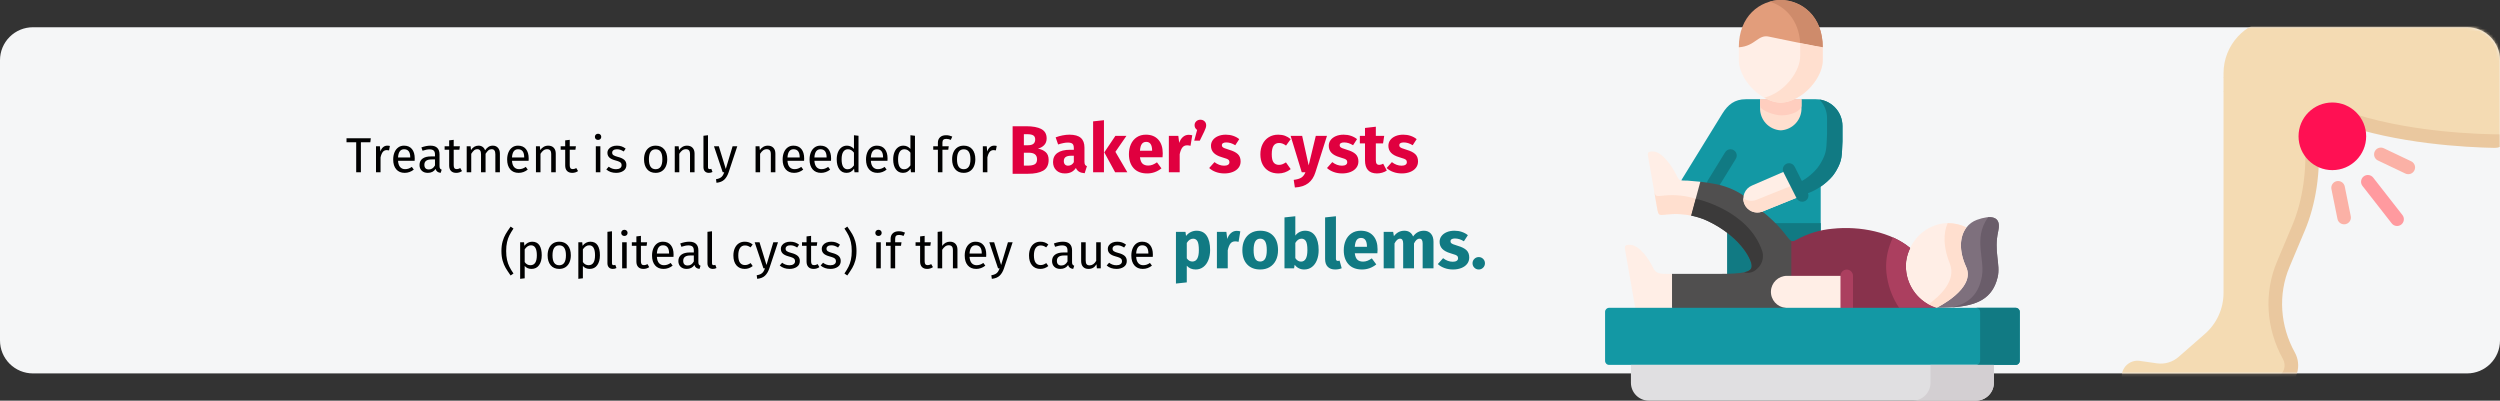<?xml version="1.0" encoding="UTF-8"?>
<svg width="911px" height="146px" viewBox="0 0 911 146" version="1.1" xmlns="http://www.w3.org/2000/svg" xmlns:xlink="http://www.w3.org/1999/xlink">
    <rect x="0" y="0" width="911" height="146" fill="#333333" stroke="none"/>
    <title>bakerzyste-behandlung-en</title>
    <defs>
        <path d="M911,12 L911,114.139 C911,120.766 905.627,126.138 899,126.139 L12,126.139 C8.817,126.139 5.764,124.876 3.514,122.626 C1.263,120.375 -4.4408921e-16,117.322 -4.4408921e-16,114.139 L-4.4408921e-16,12 C-4.4408921e-16,8.817 1.263,5.764 3.514,3.514 C5.764,1.263 8.817,-4.4408921e-16 12,-4.4408921e-16 L899,-4.4408921e-16 C905.627,0.002 911,5.373 911,12 Z" id="path-1"></path>
    </defs>
    <g id="Page-1" stroke="none" stroke-width="1" fill="none" fill-rule="evenodd">
        <g id="vorlage" transform="translate(2, -5898)">
            <g id="bakerzyste-behandlung-en" transform="translate(-2, 5898)">
                <g id="Group">
                    <path d="M911,21.93 L911,124.07 C911,130.696 905.627,136.068 899,136.07 L12,136.07 C8.817,136.07 5.764,134.807 3.514,132.556 C1.263,130.305 -4.4408921e-16,127.253 -4.4408921e-16,124.07 L-4.4408921e-16,21.93 C-4.4408921e-16,18.747 1.263,15.695 3.514,13.444 C5.764,11.193 8.817,9.93 12,9.93 L899,9.93 C905.627,9.932 911,15.304 911,21.93 Z" id="Path" fill="#F5F6F7" fill-rule="nonzero"></path>
                    <g id="Clipped" transform="translate(584.89, 0)" fill-rule="nonzero">
                        <g id="Group" transform="translate(0, 0)">
                            <path d="M78.579,84.037 L78.579,67.996 L67.038,66.871 L57.342,77.089 C61.089,83.092 67.133,90.087 67.874,90.432 C68.409,90.674 78.579,84.037 78.579,84.037 L78.579,84.037 Z" id="Path" fill="#1398A4"></path>
                            <polygon id="Path" fill="#117A83" points="44.463 81.303 78.579 81.303 78.579 103.778 44.463 103.778"></polygon>
                            <path d="M84.293,62.092 C86.508,58.248 86.232,56.731 86.508,51.499 L86.508,45.905 C86.492,40.528 82.137,36.173 76.76,36.157 L51.291,36.157 C47.214,36.157 44.741,38.148 42.733,41.406 L27.744,65.747 C28.279,65.842 43.786,79.692 45.355,79.993 C49.319,80.752 71.839,71.237 71.839,71.237 L73.407,70.608 C77.078,69.328 80.348,67.104 82.888,64.161 C83.406,63.507 83.876,62.815 84.293,62.092 L84.293,62.092 Z" id="Path" fill="#1398A4"></path>
                            <path d="M39.395,69.2 C38.569,69.199 37.809,68.752 37.406,68.031 C37.004,67.31 37.023,66.427 37.455,65.724 L43.764,55.467 C44.191,54.773 44.956,54.36 45.77,54.382 C46.585,54.405 47.325,54.861 47.713,55.578 C48.1,56.294 48.076,57.163 47.649,57.857 L41.34,68.114 C40.924,68.79 40.188,69.201 39.395,69.2 L39.395,69.2 Z" id="Path" fill="#117A83"></path>
                            <path d="M67.874,87.786 C67.133,87.441 66.392,86.243 64.556,83.994 C62.385,81.46 59.968,79.148 57.342,77.09 C53.261,73.69 53.261,73.69 50.455,71.255 C47.127,69.026 43.354,67.547 39.397,66.919 C37.829,66.618 36.26,66.402 34.709,66.23 L27.745,71.238 L31.365,78.555 C33.336,78.944 35.256,79.557 37.088,80.383 C48.456,85.64 53.214,93.837 53.413,96.733 C53.585,99.172 50.681,99.802 41.036,99.802 L24.392,99.802 L20.068,106.352 L24.392,112.17 L42.552,116.715 L65.772,112.17 L78.579,100.516 L67.874,87.786 Z" id="Path" fill="#504F4F"></path>
                            <path d="M71.839,71.237 L67.038,61.748 L53.549,67.6 C50.963,68.669 49.717,71.62 50.756,74.219 C51.794,76.818 54.731,78.098 57.342,77.09 L71.839,71.237 Z" id="Path" fill="#FFEEE6"></path>
                            <path d="M73.408,70.608 C77.079,69.328 80.348,67.104 82.888,64.161 C83.407,63.506 83.876,62.815 84.293,62.092 C86.508,58.248 86.232,56.731 86.508,51.499 L86.508,45.905 C86.493,41.041 82.905,36.928 78.088,36.252 C79.882,38.067 80.889,40.517 80.889,43.069 L80.889,48.663 C80.621,53.895 80.897,55.421 78.682,59.265 C78.262,59.988 77.79,60.679 77.269,61.334 C75.216,63.781 72.614,65.71 69.675,66.961 L71.839,71.237 L73.408,70.608 Z" id="Path" fill="#117A83"></path>
                            <path d="M71.839,71.237 L69.675,66.962 C69.064,67.246 68.443,67.514 67.796,67.772 L66.228,68.41 L66.202,68.367 L55.187,72.814 C53.576,73.455 51.75,73.238 50.334,72.237 C50.303,73.949 51.13,75.564 52.539,76.54 C53.947,77.515 55.75,77.721 57.342,77.089 L71.839,71.237 Z" id="Path" fill="#FFDFCF"></path>
                            <path d="M71.841,73.518 C70.98,73.519 70.192,73.035 69.804,72.267 L65.003,62.777 C64.635,62.05 64.683,61.182 65.129,60.5 C65.575,59.818 66.35,59.426 67.164,59.471 C67.977,59.516 68.705,59.991 69.073,60.718 L73.873,70.208 C74.231,70.915 74.196,71.756 73.781,72.431 C73.367,73.106 72.632,73.517 71.841,73.518 L71.841,73.518 Z" id="Path" fill="#117A83"></path>
                            <path d="M22.685,99.801 C20.203,99.801 18.556,99.792 17.522,97.612 C16.143,94.69 12.704,89.492 9.334,89.234 C6.749,89.035 7.102,89.975 7.421,91.777 L10.989,112.17 L24.392,116.715 L24.392,99.801 L22.685,99.801 Z" id="Path" fill="#FFEEE6"></path>
                            <path d="M31.364,78.555 L34.708,66.229 C33.14,66.057 31.597,65.936 30.132,65.824 C28.994,65.746 28.278,65.841 27.744,65.746 C27.106,65.643 26.719,65.281 26.158,64.1 C24.771,61.187 21.09,55.472 17.712,55.214 C15.126,55.015 15.488,55.963 15.798,57.757 L18.944,75.702 C19.496,78.848 19.53,78.425 23.021,78.106 C25.809,77.849 28.62,78 31.364,78.555 L31.364,78.555 Z" id="Path" fill="#FFEEE6"></path>
                            <path d="M111.185,90.372 C104.375,84.648 93.007,82.261 82.889,83.347 C78.32,83.747 73.885,85.095 69.866,87.303 C68.935,87.846 68.409,88.027 67.874,87.786 L67.874,100.516 L88.06,116.715 L120.743,112.17 C120.648,103.257 122.148,100.956 111.185,90.372 L111.185,90.372 Z" id="Path" fill="#88324C"></path>
                            <path d="M64.03,47.5 C68.394,47.268 71.758,43.566 71.572,39.2 L71.572,36.157 L56.48,36.157 L56.48,39.2 C56.294,43.569 59.663,47.272 64.03,47.5 Z" id="Path" fill="#FFDFCF"></path>
                            <path d="M68.977,36.157 C74.761,33.468 79.32,27.072 79.32,21.918 L79.32,17.238 C73.936,8.619 54.173,5.296 48.731,17.238 L48.731,21.918 C48.731,27.072 53.291,33.468 59.083,36.166 C60.582,36.898 62.215,37.317 63.882,37.397 C65.651,37.366 67.392,36.942 68.978,36.157 L68.977,36.157 Z" id="Path" fill="#FFEEE6"></path>
                            <path d="M79.32,17.238 C79.32,5.878 71.676,0.12 64.03,0 C56.386,0.121 48.732,5.878 48.732,17.238 C54.929,16.807 55.696,12.299 59.962,13.403 C61.359,13.764 78.407,17.178 79.32,17.238 Z" id="Path" fill="#E29D7B"></path>
                            <path d="M64.03,37.398 C62.716,37.374 61.417,37.114 60.195,36.631 C59.824,36.493 59.445,36.33 59.083,36.157 L56.48,36.157 L56.48,38.441 C56.48,40.45 62.117,42.052 64.246,42.044 C67.935,42.044 71.572,40.398 71.572,38.441 L71.572,36.157 L68.978,36.157 C68.882,36.209 68.788,36.243 68.702,36.287 C68.01,36.602 67.292,36.856 66.556,37.045 C65.733,37.273 64.884,37.392 64.03,37.398 L64.03,37.398 Z" id="Path" fill="#FFCEBF"></path>
                            <path d="M79.32,17.238 C79.32,5.878 71.676,0.12 64.03,0 C62.647,0.019 61.273,0.224 59.945,0.612 C65.668,2.275 70.572,7.3 71.107,15.687 C75.192,16.497 78.907,17.212 79.32,17.238 Z" id="Path" fill="#CE8B6B"></path>
                            <path d="M68.977,36.157 C74.761,33.468 79.32,27.072 79.32,21.918 L79.32,17.238 C78.906,17.212 75.191,16.497 71.106,15.687 L71.106,20.367 C71.106,25.849 65.952,32.735 59.643,35.08 C59.095,35.286 58.533,35.456 57.962,35.588 C58.333,35.795 58.703,35.985 59.083,36.166 C59.445,36.329 59.824,36.493 60.195,36.631 C62.646,37.654 65.405,37.654 67.857,36.631 C68.245,36.485 68.607,36.329 68.977,36.157 Z" id="Path" fill="#FFDFCF"></path>
                            <path d="M31.364,78.555 L33.028,72.418 C29.405,71.284 25.594,70.88 21.814,71.229 C18.324,71.548 18.289,71.97 17.738,68.824 L18.944,75.702 C19.496,78.848 19.53,78.426 23.021,78.107 C25.809,77.849 28.62,78 31.364,78.555 L31.364,78.555 Z" id="Path" fill="#FFDFCF"></path>
                            <path d="M88.06,112.17 L88.06,100.516 L66.271,100.516 C63.145,100.517 60.574,102.98 60.44,106.104 C60.306,109.227 62.656,111.901 65.771,112.17 L75.553,115.416 L88.06,112.17 Z" id="Path" fill="#FFEEE6"></path>
                            <path d="M88.06,114.45 C86.801,114.45 85.78,113.429 85.78,112.17 L85.78,100.516 C85.78,99.257 86.801,98.236 88.06,98.236 C89.319,98.236 90.34,99.257 90.34,100.516 L90.34,112.17 C90.34,112.774 90.1,113.354 89.672,113.782 C89.245,114.21 88.665,114.45 88.06,114.45 Z" id="Path" fill="#AB3F5F"></path>
                            <path d="M134.393,97.631 C134.993,94.151 134.393,89.2 131.698,82.882 C129.096,81.594 126.18,81.077 123.294,81.391 C117.99,82.123 113.425,85.508 111.185,90.372 C110.869,91.027 110.593,91.7 110.357,92.388 C109.714,94.28 109.479,96.286 109.668,98.275 C110.179,104.733 114.562,110.232 120.743,112.169 L124.041,111.117 C128.796,109.601 132.419,105.717 133.603,100.868 L134.393,97.631 Z" id="Path" fill="#FFEEE6"></path>
                            <path d="M143.057,101 C144.178,96.285 141.583,91.717 143.273,84.184 C144.54,78.53 140.325,78.358 135.507,80.107 C133.998,80.648 132.676,81.612 131.698,82.882 C129.215,86.089 128.828,91.312 131.577,97.285 C135.232,105.198 120.744,112.17 120.744,112.17 C133.233,112.17 140.834,110.352 143.058,101 L143.057,101 Z" id="Path" fill="#7E707D"></path>
                            <path d="M131.577,97.284 C128.828,91.311 129.215,86.088 131.698,82.882 C129.568,81.829 127.221,81.289 124.845,81.304 C123.199,84.95 123.225,90.174 125.613,96.026 C128.172,102.301 121.812,108.049 117.787,110.928 C118.728,111.441 119.718,111.857 120.743,112.17 C120.743,112.17 135.232,105.197 131.576,97.284 L131.577,97.284 Z" id="Path" fill="#FFDFCF"></path>
                            <path d="M143.057,101 C144.178,96.285 141.583,91.717 143.273,84.184 C144.161,80.245 142.377,78.969 139.593,79.151 C133.766,87.184 138.963,94.924 137.076,101.836 C135.671,107.766 132.094,110.671 126.483,111.998 C135.576,111.369 141.196,108.818 143.057,101 L143.057,101 Z" id="Path" fill="#6A5D6A"></path>
                            <path d="M57.325,91.699 C52.369,76.426 32.985,72.401 33.028,72.417 L31.365,78.554 C33.336,78.943 35.256,79.556 37.088,80.381 C48.456,85.639 53.214,93.836 53.413,96.732 C53.499,98.008 52.749,98.783 50.647,99.24 C52.342,99.728 54.167,99.23 55.379,97.947 L55.361,97.965 C57.178,96.435 57.944,93.992 57.325,91.699 L57.325,91.699 Z M53.636,99.068 C53.731,99.025 53.825,98.974 53.92,98.931 C53.826,98.974 53.73,99.025 53.636,99.068 Z M54.075,98.853 C54.118,98.827 54.162,98.801 54.213,98.775 C54.162,98.801 54.118,98.827 54.075,98.853 Z M54.998,98.258 C55.084,98.198 55.161,98.129 55.239,98.069 C55.161,98.129 55.084,98.198 54.998,98.258 L54.998,98.258 Z" id="Shape" fill="#3B3A3A"></path>
                            <path d="M117.787,110.928 C113.159,108.308 110.121,103.574 109.668,98.275 C109.479,96.286 109.714,94.28 110.357,92.389 C110.593,91.701 110.869,91.027 111.185,90.372 C109.276,88.8 107.159,87.5 104.893,86.51 C104.424,87.502 104.015,88.521 103.669,89.562 C102.597,92.683 102.203,95.998 102.514,99.284 C102.98,103.895 104.573,108.32 107.151,112.17 L120.743,112.17 C119.718,111.857 118.727,111.442 117.786,110.929 L117.787,110.928 Z" id="Path" fill="#AB3F5F"></path>
                            <path d="M120.743,112.17 L1.457,112.17 C0.653,112.172 0.002,112.822 -6.67140768e-15,113.626 L-6.67140768e-15,131.502 C-0.002,132.309 0.65,132.965 1.457,132.968 L149.651,132.968 C150.459,132.965 151.114,132.311 151.116,131.502 L151.116,113.626 C151.11,112.821 150.456,112.171 149.651,112.17 L120.743,112.17 Z" id="Path" fill="#1398A4"></path>
                            <path d="M141.687,132.968 L9.42,132.968 L9.42,139.484 C9.43,143.079 12.342,145.991 15.937,146 L135.171,146 C138.766,145.991 141.678,143.079 141.687,139.484 L141.687,132.968 Z" id="Path" fill="#E0DFE1"></path>
                            <path d="M151.116,131.502 L151.116,113.626 C151.11,112.821 150.456,112.171 149.651,112.17 L135.197,112.17 C136.002,112.171 136.656,112.821 136.662,113.626 L136.662,131.502 C136.66,132.311 136.005,132.965 135.197,132.968 L149.651,132.968 C150.459,132.965 151.114,132.311 151.116,131.502 Z" id="Path" fill="#117A83"></path>
                            <path d="M141.687,139.484 L141.687,132.968 L118.588,132.968 L118.588,139.484 C118.576,143.078 115.666,145.988 112.072,146 L135.171,146 C138.766,145.991 141.678,143.079 141.687,139.484 L141.687,139.484 Z" id="Path" fill="#D3CFD2"></path>
                        </g>
                    </g>
                    <g id="Clipped" transform="translate(0, 9.93)">
                        <mask id="mask-2" fill="white">
                            <use xlink:href="#path-1"></use>
                        </mask>
                        <g id="Path"></g>
                        <g id="Group" mask="url(#mask-2)">
                            <g transform="translate(843.636, 65) scale(-1, 1) translate(-843.636, -65) translate(773.164, -3)">
                                <g id="Group" stroke-width="1" fill="none" fill-rule="evenodd">
                                    <path d="M134.391,124.573 L128.131,125.467 C125.278,125.875 122.389,125.017 120.22,123.119 L110.61,114.711 C106.317,110.955 103.855,105.528 103.855,99.823 L103.855,26.552 L80.579,1.77635684e-14 L4.946,1.77635684e-14 C2.214,1.77635684e-14 5.32907052e-15,2.214 5.32907052e-15,4.946 L5.32907052e-15,42.017 L5.32907052e-15,42.031 L4.713,44.91 C15.28,44.71 40.562,43.023 61.421,35.516 C63.009,34.944 66.576,35.737 68.038,36.581 C69.899,37.654 71.553,41.741 71.385,43.883 C70.429,56.106 72.376,66.85 76.254,76.059 L82.339,89.65 C86.598,99.766 85.734,111.897 80.412,121.497 C79.161,123.753 78.443,125.938 79.195,128.495 C80.448,132.754 82.469,133.769 86.908,133.769 L134.958,133.769 L140.892,131.054 C140.894,131.043 140.895,131.031 140.897,131.02 C141.387,127.164 138.098,124.043 134.391,124.573 Z" id="Path" fill="#F4DBB3" fill-rule="nonzero"></path>
                                    <g transform="translate(49.745, 61.26) scale(-1, 1) rotate(97) translate(-49.745, -61.26) translate(35.033, 46.545)" fill-rule="nonzero" id="Path">
                                        <path d="M12.962,18.936 C12.33,18.936 11.697,18.695 11.214,18.212 C10.248,17.246 10.248,15.681 11.214,14.715 L23.454,2.476 C24.42,1.51 25.985,1.51 26.951,2.476 C27.917,3.442 27.917,5.007 26.951,5.973 L14.711,18.212 C14.228,18.695 13.595,18.936 12.962,18.936 Z" fill="#FF9A9F"></path>
                                        <g fill="#FBB1A6">
                                            <path d="M16.461,29.428 C15.425,29.428 14.462,28.773 14.117,27.737 C13.684,26.441 14.385,25.041 15.679,24.609 L26.169,21.112 C27.473,20.675 28.866,21.381 29.296,22.676 C29.729,23.971 29.028,25.372 27.734,25.804 L17.244,29.301 C16.983,29.387 16.72,29.428 16.461,29.428 L16.461,29.428 Z"></path>
                                            <path d="M2.472,15.441 C2.214,15.441 1.951,15.4 1.69,15.313 C0.396,14.88 -0.304,13.48 0.128,12.184 L3.624,1.693 C4.057,0.399 5.445,-0.308 6.752,0.129 C8.046,0.562 8.746,1.962 8.314,3.258 L4.817,13.749 C4.472,14.785 3.508,15.441 2.472,15.441 Z"></path>
                                        </g>
                                    </g>
                                    <path d="M86.91,131.054 C84.537,131.054 82.387,129.604 81.799,127.607 C81.43,126.35 81.573,125.031 82.205,123.892 C88.382,112.75 89.173,99.823 84.374,88.426 L78.744,75.056 C75.025,66.222 73.381,54.897 74.235,43.986 C74.548,39.995 72.471,36.101 68.945,34.067 C67.348,33.145 65.523,32.658 63.667,32.658 C62.419,32.658 61.185,32.874 60,33.3 C37.444,41.419 9.686,42.05 1.715,42.05 C0.703,42.05 0.138,42.034 0,42.032 C0.012,44.795 2.28,47.014 5.045,46.962 C15.612,46.762 40.816,45.461 61.674,37.954 C63.263,37.382 65.011,37.507 66.473,38.35 C68.334,39.424 69.472,41.458 69.305,43.6 C68.348,55.823 70.309,67.766 74.186,76.975 L79.816,90.345 C84.075,100.461 83.201,111.895 77.879,121.495 C76.629,123.751 76.302,126.447 77.055,129.003 C78.308,133.262 82.468,136 86.908,136 L134.958,136 C137.872,136 140.506,133.938 140.892,131.054 L86.91,131.054 Z" id="Path" fill="#EAC89F" fill-rule="nonzero"></path>
                                    <g transform="translate(79.127, 0)" fill="#F4DBB3" fill-rule="nonzero" id="Path">
                                        <path d="M6.889,0.096 C6.249,0.033 5.601,0 4.945,0 L1.451,0 C0.523,2.292 0,4.793 0,7.418 C0,18.343 8.857,27.2 19.782,27.2 C21.493,27.2 23.144,26.96 24.727,26.552 L24.727,21.392 L6.889,0.096 Z"></path>
                                        <path d="M6.889,0.096 C5.659,2.257 4.945,4.754 4.945,7.418 C4.945,15.612 11.588,22.255 19.782,22.255 C21.518,22.255 23.178,21.941 24.727,21.392 L24.727,19.782 C24.727,9.512 16.902,1.072 6.889,0.096 Z"></path>
                                    </g>
                                </g>
                                <circle id="Oval" fill="#FF1053" fill-rule="nonzero" cx="64.2" cy="42.742" r="12.323"></circle>
                            </g>
                        </g>
                    </g>
                </g>
                <g id="Group" transform="translate(126.27, 43.626)" fill-rule="nonzero">
                    <path d="M5.238,19.15 L5.238,8.206 L8.676,8.206 L8.856,6.748 L-2.84217094e-14,6.748 L-2.84217094e-14,8.206 L3.528,8.206 L3.528,19.15 L5.238,19.15 Z M12.402,19.15 L12.402,13.732 C12.606,12.82 12.888,12.148 13.248,11.716 C13.608,11.284 14.082,11.068 14.67,11.068 C14.934,11.068 15.21,11.104 15.498,11.176 L15.804,9.556 C15.516,9.484 15.204,9.448 14.868,9.448 C14.292,9.448 13.788,9.628 13.356,9.988 C12.924,10.348 12.582,10.882 12.33,11.59 L12.168,9.664 L10.746,9.664 L10.746,19.15 L12.402,19.15 Z M21.204,19.366 C22.404,19.366 23.508,18.97 24.516,18.178 L23.796,17.188 C23.376,17.476 22.974,17.686 22.59,17.818 C22.206,17.95 21.786,18.016 21.33,18.016 C20.61,18.016 20.022,17.77 19.566,17.278 C19.11,16.786 18.846,16.018 18.774,14.974 L24.822,14.974 C24.846,14.686 24.858,14.404 24.858,14.128 C24.858,12.664 24.522,11.518 23.85,10.69 C23.178,9.862 22.212,9.448 20.952,9.448 C20.148,9.448 19.449,9.664 18.855,10.096 C18.261,10.528 17.805,11.125 17.487,11.887 C17.169,12.649 17.01,13.522 17.01,14.506 C17.01,16.018 17.379,17.206 18.117,18.07 C18.855,18.934 19.884,19.366 21.204,19.366 L21.204,19.366 Z M23.22,13.75 L18.774,13.75 C18.894,11.758 19.632,10.762 20.988,10.762 C21.732,10.762 22.29,11.008 22.662,11.5 C23.034,11.992 23.22,12.706 23.22,13.642 L23.22,13.75 Z M34.308,19.366 L34.686,18.214 C34.422,18.118 34.224,17.977 34.092,17.791 C33.96,17.605 33.894,17.32 33.894,16.936 L33.894,12.598 C33.894,11.59 33.618,10.813 33.066,10.267 C32.514,9.721 31.68,9.448 30.564,9.448 C29.556,9.448 28.464,9.664 27.288,10.096 L27.702,11.302 C28.71,10.966 29.562,10.798 30.258,10.798 C30.93,10.798 31.428,10.942 31.752,11.23 C32.076,11.518 32.238,11.998 32.238,12.67 L32.238,13.372 L30.78,13.372 C29.448,13.372 28.419,13.642 27.693,14.182 C26.967,14.722 26.604,15.496 26.604,16.504 C26.604,17.356 26.874,18.046 27.414,18.574 C27.954,19.102 28.692,19.366 29.628,19.366 C30.876,19.366 31.818,18.892 32.454,17.944 C32.598,18.4 32.82,18.736 33.12,18.952 C33.42,19.168 33.816,19.306 34.308,19.366 L34.308,19.366 Z M30.006,18.124 C29.466,18.124 29.058,17.98 28.782,17.692 C28.506,17.404 28.368,16.978 28.368,16.414 C28.368,15.118 29.244,14.47 30.996,14.47 L32.238,14.47 L32.238,16.648 C31.698,17.632 30.954,18.124 30.006,18.124 L30.006,18.124 Z M39.96,19.366 C40.752,19.366 41.46,19.15 42.084,18.718 L41.454,17.62 C40.986,17.872 40.566,17.998 40.194,17.998 C39.786,17.998 39.495,17.887 39.321,17.665 C39.147,17.443 39.06,17.086 39.06,16.594 L39.06,10.942 L41.13,10.942 L41.31,9.664 L39.06,9.664 L39.06,7.324 L37.404,7.522 L37.404,9.664 L35.748,9.664 L35.748,10.942 L37.404,10.942 L37.404,16.666 C37.404,17.542 37.629,18.211 38.079,18.673 C38.529,19.135 39.156,19.366 39.96,19.366 L39.96,19.366 Z M45.45,19.15 L45.45,12.418 C45.81,11.854 46.152,11.434 46.476,11.158 C46.8,10.882 47.202,10.744 47.682,10.744 C48.57,10.744 49.014,11.356 49.014,12.58 L49.014,19.15 L50.67,19.15 L50.67,12.418 C51.042,11.842 51.39,11.419 51.714,11.149 C52.038,10.879 52.434,10.744 52.902,10.744 C53.79,10.744 54.234,11.356 54.234,12.58 L54.234,19.15 L55.89,19.15 L55.89,12.346 C55.89,11.458 55.656,10.753 55.188,10.231 C54.72,9.709 54.096,9.448 53.316,9.448 C52.704,9.448 52.173,9.595 51.723,9.889 C51.273,10.183 50.862,10.606 50.49,11.158 C50.31,10.618 50.013,10.198 49.599,9.898 C49.185,9.598 48.684,9.448 48.096,9.448 C46.98,9.448 46.068,9.982 45.36,11.05 L45.216,9.664 L43.794,9.664 L43.794,19.15 L45.45,19.15 Z M62.73,19.366 C63.93,19.366 65.034,18.97 66.042,18.178 L65.322,17.188 C64.902,17.476 64.5,17.686 64.116,17.818 C63.732,17.95 63.312,18.016 62.856,18.016 C62.136,18.016 61.548,17.77 61.092,17.278 C60.636,16.786 60.372,16.018 60.3,14.974 L66.348,14.974 C66.372,14.686 66.384,14.404 66.384,14.128 C66.384,12.664 66.048,11.518 65.376,10.69 C64.704,9.862 63.738,9.448 62.478,9.448 C61.674,9.448 60.975,9.664 60.381,10.096 C59.787,10.528 59.331,11.125 59.013,11.887 C58.695,12.649 58.536,13.522 58.536,14.506 C58.536,16.018 58.905,17.206 59.643,18.07 C60.381,18.934 61.41,19.366 62.73,19.366 Z M64.746,13.75 L60.3,13.75 C60.42,11.758 61.158,10.762 62.514,10.762 C63.258,10.762 63.816,11.008 64.188,11.5 C64.56,11.992 64.746,12.706 64.746,13.642 L64.746,13.75 Z M70.686,19.15 L70.686,12.418 C71.022,11.878 71.382,11.464 71.766,11.176 C72.15,10.888 72.594,10.744 73.098,10.744 C73.59,10.744 73.962,10.882 74.214,11.158 C74.466,11.434 74.592,11.908 74.592,12.58 L74.592,19.15 L76.248,19.15 L76.248,12.346 C76.248,11.446 76.005,10.738 75.519,10.222 C75.033,9.706 74.358,9.448 73.494,9.448 C72.894,9.448 72.345,9.592 71.847,9.88 C71.349,10.168 70.932,10.564 70.596,11.068 L70.452,9.664 L69.03,9.664 L69.03,19.15 L70.686,19.15 Z M82.242,19.366 C83.034,19.366 83.742,19.15 84.366,18.718 L83.736,17.62 C83.268,17.872 82.848,17.998 82.476,17.998 C82.068,17.998 81.777,17.887 81.603,17.665 C81.429,17.443 81.342,17.086 81.342,16.594 L81.342,10.942 L83.412,10.942 L83.592,9.664 L81.342,9.664 L81.342,7.324 L79.686,7.522 L79.686,9.664 L78.03,9.664 L78.03,10.942 L79.686,10.942 L79.686,16.666 C79.686,17.542 79.911,18.211 80.361,18.673 C80.811,19.135 81.438,19.366 82.242,19.366 L82.242,19.366 Z M91.656,7.36 C92.004,7.36 92.286,7.255 92.502,7.045 C92.718,6.835 92.826,6.568 92.826,6.244 C92.826,5.92 92.718,5.65 92.502,5.434 C92.286,5.218 92.004,5.11 91.656,5.11 C91.32,5.11 91.044,5.218 90.828,5.434 C90.612,5.65 90.504,5.92 90.504,6.244 C90.504,6.568 90.612,6.835 90.828,7.045 C91.044,7.255 91.32,7.36 91.656,7.36 L91.656,7.36 Z M92.502,19.15 L92.502,9.664 L90.846,9.664 L90.846,19.15 L92.502,19.15 Z M98.244,19.366 C99.288,19.366 100.173,19.12 100.899,18.628 C101.625,18.136 101.988,17.422 101.988,16.486 C101.988,15.694 101.727,15.07 101.205,14.614 C100.683,14.158 99.894,13.798 98.838,13.534 C98.07,13.33 97.539,13.12 97.245,12.904 C96.951,12.688 96.804,12.388 96.804,12.004 C96.804,11.62 96.96,11.317 97.272,11.095 C97.584,10.873 98.01,10.762 98.55,10.762 C98.982,10.762 99.393,10.828 99.783,10.96 C100.173,11.092 100.584,11.296 101.016,11.572 L101.718,10.528 C101.25,10.168 100.758,9.898 100.242,9.718 C99.726,9.538 99.144,9.448 98.496,9.448 C97.848,9.448 97.263,9.559 96.741,9.781 C96.219,10.003 95.811,10.315 95.517,10.717 C95.223,11.119 95.076,11.566 95.076,12.058 C95.076,12.742 95.301,13.306 95.751,13.75 C96.201,14.194 96.93,14.548 97.938,14.812 C98.562,14.98 99.036,15.139 99.36,15.289 C99.684,15.439 99.912,15.613 100.044,15.811 C100.176,16.009 100.242,16.27 100.242,16.594 C100.242,17.038 100.059,17.389 99.693,17.647 C99.327,17.905 98.832,18.034 98.208,18.034 C97.236,18.034 96.348,17.728 95.544,17.116 L94.662,18.124 C95.61,18.952 96.804,19.366 98.244,19.366 L98.244,19.366 Z M112.644,19.366 C113.52,19.366 114.276,19.159 114.912,18.745 C115.548,18.331 116.034,17.749 116.37,16.999 C116.706,16.249 116.874,15.382 116.874,14.398 C116.874,12.874 116.505,11.668 115.767,10.78 C115.029,9.892 113.994,9.448 112.662,9.448 C111.774,9.448 111.012,9.655 110.376,10.069 C109.74,10.483 109.254,11.065 108.918,11.815 C108.582,12.565 108.414,13.432 108.414,14.416 C108.414,15.94 108.786,17.146 109.53,18.034 C110.274,18.922 111.312,19.366 112.644,19.366 L112.644,19.366 Z M112.644,18.034 C111.012,18.034 110.196,16.828 110.196,14.416 C110.196,11.992 111.018,10.78 112.662,10.78 C114.282,10.78 115.092,11.986 115.092,14.398 C115.092,16.822 114.276,18.034 112.644,18.034 L112.644,18.034 Z M121.266,19.15 L121.266,12.418 C121.602,11.878 121.962,11.464 122.346,11.176 C122.73,10.888 123.174,10.744 123.678,10.744 C124.17,10.744 124.542,10.882 124.794,11.158 C125.046,11.434 125.172,11.908 125.172,12.58 L125.172,19.15 L126.828,19.15 L126.828,12.346 C126.828,11.446 126.585,10.738 126.099,10.222 C125.613,9.706 124.938,9.448 124.074,9.448 C123.474,9.448 122.925,9.592 122.427,9.88 C121.929,10.168 121.512,10.564 121.176,11.068 L121.032,9.664 L119.61,9.664 L119.61,19.15 L121.266,19.15 Z M132.048,19.366 C132.528,19.366 132.966,19.258 133.362,19.042 L132.93,17.89 C132.75,17.962 132.546,17.998 132.318,17.998 C132.102,17.998 131.949,17.938 131.859,17.818 C131.769,17.698 131.724,17.506 131.724,17.242 L131.724,5.65 L130.068,5.848 L130.068,17.278 C130.068,17.938 130.245,18.451 130.599,18.817 C130.953,19.183 131.436,19.366 132.048,19.366 L132.048,19.366 Z M134.82,22.984 C136.056,22.852 137.007,22.465 137.673,21.823 C138.339,21.181 138.858,20.308 139.23,19.204 L142.398,9.664 L140.688,9.664 L138.204,17.944 L135.666,9.664 L133.902,9.664 L137.088,19.15 L137.646,19.15 C137.454,19.69 137.247,20.119 137.025,20.437 C136.803,20.755 136.506,21.016 136.134,21.22 C135.762,21.424 135.264,21.58 134.64,21.688 L134.82,22.984 Z M150.714,19.15 L150.714,12.418 C151.05,11.878 151.41,11.464 151.794,11.176 C152.178,10.888 152.622,10.744 153.126,10.744 C153.618,10.744 153.99,10.882 154.242,11.158 C154.494,11.434 154.62,11.908 154.62,12.58 L154.62,19.15 L156.276,19.15 L156.276,12.346 C156.276,11.446 156.033,10.738 155.547,10.222 C155.061,9.706 154.386,9.448 153.522,9.448 C152.922,9.448 152.373,9.592 151.875,9.88 C151.377,10.168 150.96,10.564 150.624,11.068 L150.48,9.664 L149.058,9.664 L149.058,19.15 L150.714,19.15 Z M163.116,19.366 C164.316,19.366 165.42,18.97 166.428,18.178 L165.708,17.188 C165.288,17.476 164.886,17.686 164.502,17.818 C164.118,17.95 163.698,18.016 163.242,18.016 C162.522,18.016 161.934,17.77 161.478,17.278 C161.022,16.786 160.758,16.018 160.686,14.974 L166.734,14.974 C166.758,14.686 166.77,14.404 166.77,14.128 C166.77,12.664 166.434,11.518 165.762,10.69 C165.09,9.862 164.124,9.448 162.864,9.448 C162.06,9.448 161.361,9.664 160.767,10.096 C160.173,10.528 159.717,11.125 159.399,11.887 C159.081,12.649 158.922,13.522 158.922,14.506 C158.922,16.018 159.291,17.206 160.029,18.07 C160.767,18.934 161.796,19.366 163.116,19.366 Z M165.132,13.75 L160.686,13.75 C160.806,11.758 161.544,10.762 162.9,10.762 C163.644,10.762 164.202,11.008 164.574,11.5 C164.946,11.992 165.132,12.706 165.132,13.642 L165.132,13.75 Z M172.926,19.366 C174.126,19.366 175.23,18.97 176.238,18.178 L175.518,17.188 C175.098,17.476 174.696,17.686 174.312,17.818 C173.928,17.95 173.508,18.016 173.052,18.016 C172.332,18.016 171.744,17.77 171.288,17.278 C170.832,16.786 170.568,16.018 170.496,14.974 L176.544,14.974 C176.568,14.686 176.58,14.404 176.58,14.128 C176.58,12.664 176.244,11.518 175.572,10.69 C174.9,9.862 173.934,9.448 172.674,9.448 C171.87,9.448 171.171,9.664 170.577,10.096 C169.983,10.528 169.527,11.125 169.209,11.887 C168.891,12.649 168.732,13.522 168.732,14.506 C168.732,16.018 169.101,17.206 169.839,18.07 C170.577,18.934 171.606,19.366 172.926,19.366 Z M174.942,13.75 L170.496,13.75 C170.616,11.758 171.354,10.762 172.71,10.762 C173.454,10.762 174.012,11.008 174.384,11.5 C174.756,11.992 174.942,12.706 174.942,13.642 L174.942,13.75 Z M182.214,19.366 C182.79,19.366 183.312,19.231 183.78,18.961 C184.248,18.691 184.638,18.316 184.95,17.836 L185.112,19.15 L186.57,19.15 L186.57,5.848 L184.914,5.65 L184.914,10.618 C184.182,9.838 183.33,9.448 182.358,9.448 C181.602,9.448 180.942,9.661 180.378,10.087 C179.814,10.513 179.382,11.104 179.082,11.86 C178.782,12.616 178.632,13.48 178.632,14.452 C178.632,15.952 178.947,17.146 179.577,18.034 C180.207,18.922 181.086,19.366 182.214,19.366 Z M182.574,18.052 C181.878,18.052 181.344,17.752 180.972,17.152 C180.6,16.552 180.414,15.64 180.414,14.416 C180.414,13.204 180.615,12.292 181.017,11.68 C181.419,11.068 181.986,10.762 182.718,10.762 C183.162,10.762 183.561,10.867 183.915,11.077 C184.269,11.287 184.602,11.596 184.914,12.004 L184.914,16.648 C184.578,17.116 184.23,17.467 183.87,17.701 C183.51,17.935 183.078,18.052 182.574,18.052 Z M193.5,19.366 C194.7,19.366 195.804,18.97 196.812,18.178 L196.092,17.188 C195.672,17.476 195.27,17.686 194.886,17.818 C194.502,17.95 194.082,18.016 193.626,18.016 C192.906,18.016 192.318,17.77 191.862,17.278 C191.406,16.786 191.142,16.018 191.07,14.974 L197.118,14.974 C197.142,14.686 197.154,14.404 197.154,14.128 C197.154,12.664 196.818,11.518 196.146,10.69 C195.474,9.862 194.508,9.448 193.248,9.448 C192.444,9.448 191.745,9.664 191.151,10.096 C190.557,10.528 190.101,11.125 189.783,11.887 C189.465,12.649 189.306,13.522 189.306,14.506 C189.306,16.018 189.675,17.206 190.413,18.07 C191.151,18.934 192.18,19.366 193.5,19.366 Z M195.516,13.75 L191.07,13.75 C191.19,11.758 191.928,10.762 193.284,10.762 C194.028,10.762 194.586,11.008 194.958,11.5 C195.33,11.992 195.516,12.706 195.516,13.642 L195.516,13.75 Z M202.788,19.366 C203.364,19.366 203.886,19.231 204.354,18.961 C204.822,18.691 205.212,18.316 205.524,17.836 L205.686,19.15 L207.144,19.15 L207.144,5.848 L205.488,5.65 L205.488,10.618 C204.756,9.838 203.904,9.448 202.932,9.448 C202.176,9.448 201.516,9.661 200.952,10.087 C200.388,10.513 199.956,11.104 199.656,11.86 C199.356,12.616 199.206,13.48 199.206,14.452 C199.206,15.952 199.521,17.146 200.151,18.034 C200.781,18.922 201.66,19.366 202.788,19.366 Z M203.148,18.052 C202.452,18.052 201.918,17.752 201.546,17.152 C201.174,16.552 200.988,15.64 200.988,14.416 C200.988,13.204 201.189,12.292 201.591,11.68 C201.993,11.068 202.56,10.762 203.292,10.762 C203.736,10.762 204.135,10.867 204.489,11.077 C204.843,11.287 205.176,11.596 205.488,12.004 L205.488,16.648 C205.152,17.116 204.804,17.467 204.444,17.701 C204.084,17.935 203.652,18.052 203.148,18.052 Z M217.152,19.15 L217.152,10.942 L219.276,10.942 L219.456,9.664 L217.152,9.664 L217.152,8.35 C217.152,7.882 217.26,7.537 217.476,7.315 C217.692,7.093 218.052,6.982 218.556,6.982 C219.12,6.982 219.672,7.102 220.212,7.342 L220.734,6.136 C220.338,5.968 219.969,5.845 219.627,5.767 C219.285,5.689 218.898,5.65 218.466,5.65 C217.53,5.65 216.801,5.899 216.279,6.397 C215.757,6.895 215.496,7.552 215.496,8.368 L215.496,9.664 L213.804,9.664 L213.804,10.942 L215.496,10.942 L215.496,19.15 L217.152,19.15 Z M224.91,19.366 C225.786,19.366 226.542,19.159 227.178,18.745 C227.814,18.331 228.3,17.749 228.636,16.999 C228.972,16.249 229.14,15.382 229.14,14.398 C229.14,12.874 228.771,11.668 228.033,10.78 C227.295,9.892 226.26,9.448 224.928,9.448 C224.04,9.448 223.278,9.655 222.642,10.069 C222.006,10.483 221.52,11.065 221.184,11.815 C220.848,12.565 220.68,13.432 220.68,14.416 C220.68,15.94 221.052,17.146 221.796,18.034 C222.54,18.922 223.578,19.366 224.91,19.366 L224.91,19.366 Z M224.91,18.034 C223.278,18.034 222.462,16.828 222.462,14.416 C222.462,11.992 223.284,10.78 224.928,10.78 C226.548,10.78 227.358,11.986 227.358,14.398 C227.358,16.822 226.542,18.034 224.91,18.034 Z M233.532,19.15 L233.532,13.732 C233.736,12.82 234.018,12.148 234.378,11.716 C234.738,11.284 235.212,11.068 235.8,11.068 C236.064,11.068 236.34,11.104 236.628,11.176 L236.934,9.556 C236.646,9.484 236.334,9.448 235.998,9.448 C235.422,9.448 234.918,9.628 234.486,9.988 C234.054,10.348 233.712,10.882 233.46,11.59 L233.298,9.664 L231.876,9.664 L231.876,19.15 L233.532,19.15 Z" id="Shape" fill="#000000"></path>
                    <path d="M248.305,19.699 C250.688,19.699 252.543,19.32 253.868,18.562 C255.193,17.803 255.855,16.499 255.855,14.649 C255.855,13.382 255.493,12.432 254.768,11.799 C254.043,11.166 253.105,10.741 251.955,10.524 C252.855,10.307 253.609,9.887 254.218,9.262 C254.826,8.637 255.13,7.816 255.13,6.799 C255.13,5.232 254.488,4.103 253.205,3.412 C251.922,2.72 250.063,2.374 247.63,2.374 L247.63,2.374 L242.73,2.374 L242.73,19.699 L248.305,19.699 Z M248.355,9.299 L246.83,9.299 L246.83,5.274 L248.03,5.274 C249.047,5.274 249.788,5.42 250.255,5.712 C250.722,6.003 250.955,6.499 250.955,7.199 C250.955,8.599 250.088,9.299 248.355,9.299 L248.355,9.299 Z M248.33,16.724 L246.83,16.724 L246.83,12.024 L248.63,12.024 C250.63,12.024 251.63,12.824 251.63,14.424 C251.63,15.307 251.351,15.912 250.793,16.237 C250.234,16.562 249.413,16.724 248.33,16.724 L248.33,16.724 Z M261.784,19.575 C263.584,19.575 264.917,18.908 265.784,17.575 C266.067,18.208 266.467,18.671 266.984,18.962 C267.501,19.254 268.167,19.433 268.984,19.5 L269.809,16.925 C269.492,16.808 269.263,16.633 269.122,16.4 C268.98,16.167 268.909,15.8 268.909,15.3 L268.909,10.15 C268.909,8.583 268.467,7.408 267.584,6.625 C266.701,5.842 265.309,5.45 263.409,5.45 C262.659,5.45 261.846,5.533 260.971,5.7 C260.096,5.867 259.242,6.108 258.409,6.425 L259.309,9.025 C259.959,8.808 260.592,8.637 261.209,8.512 C261.826,8.387 262.351,8.325 262.784,8.325 C263.617,8.325 264.201,8.471 264.534,8.762 C264.867,9.054 265.034,9.592 265.034,10.375 L265.034,10.95 L263.684,10.95 C261.667,10.95 260.126,11.333 259.059,12.1 C257.992,12.867 257.459,13.975 257.459,15.425 C257.459,16.658 257.851,17.658 258.634,18.425 C259.417,19.192 260.467,19.575 261.784,19.575 L261.784,19.575 Z M262.934,16.75 C262.451,16.75 262.072,16.604 261.796,16.312 C261.522,16.021 261.384,15.608 261.384,15.075 C261.384,14.408 261.605,13.917 262.046,13.6 C262.488,13.283 263.159,13.125 264.059,13.125 L265.034,13.125 L265.034,15.475 C264.534,16.325 263.834,16.75 262.934,16.75 Z M276.009,19.15 L276.009,0.175 L272.059,0.6 L272.059,19.15 L276.009,19.15 Z M284.534,19.15 L280.184,11.7 L284.209,5.875 L280.184,5.875 L276.134,11.9 L280.084,19.15 L284.534,19.15 Z M291.784,19.575 C293.684,19.575 295.409,18.958 296.959,17.725 L295.334,15.525 C294.751,15.925 294.209,16.221 293.709,16.413 C293.209,16.604 292.692,16.7 292.159,16.7 C291.276,16.7 290.584,16.475 290.084,16.025 C289.584,15.575 289.267,14.792 289.134,13.675 L297.359,13.675 C297.409,13.275 297.434,12.8 297.434,12.25 C297.434,10.117 296.892,8.45 295.809,7.25 C294.726,6.05 293.226,5.45 291.309,5.45 C290.009,5.45 288.892,5.763 287.959,6.388 C287.026,7.013 286.317,7.862 285.834,8.938 C285.351,10.012 285.109,11.225 285.109,12.575 C285.109,14.708 285.684,16.408 286.834,17.675 C287.984,18.942 289.634,19.575 291.784,19.575 L291.784,19.575 Z M293.559,11.3 L289.134,11.3 C289.217,10.15 289.447,9.325 289.822,8.825 C290.197,8.325 290.726,8.075 291.409,8.075 C292.809,8.075 293.526,9.092 293.559,11.125 L293.559,11.3 Z M303.609,19.15 L303.609,12.575 C303.842,11.492 304.163,10.679 304.572,10.137 C304.98,9.596 305.576,9.325 306.359,9.325 C306.659,9.325 307.059,9.383 307.559,9.5 L308.184,5.675 C307.784,5.558 307.342,5.5 306.859,5.5 C306.092,5.5 305.405,5.763 304.796,6.287 C304.188,6.812 303.734,7.533 303.434,8.45 L303.109,5.875 L299.659,5.875 L299.659,19.15 L303.609,19.15 Z M310.934,7.625 L312.534,4.35 C312.801,3.783 312.988,3.333 313.096,3 C313.205,2.667 313.259,2.342 313.259,2.025 C313.259,1.442 313.059,0.958 312.659,0.575 C312.259,0.192 311.759,0 311.159,0 C310.559,0 310.055,0.192 309.647,0.575 C309.238,0.958 309.034,1.433 309.034,2 C309.034,2.717 309.342,3.292 309.959,3.725 L308.909,7.625 L310.934,7.625 Z M319.909,19.575 C321.009,19.575 322.009,19.4 322.909,19.05 C323.809,18.7 324.517,18.196 325.034,17.538 C325.551,16.879 325.809,16.1 325.809,15.2 C325.809,14.067 325.471,13.179 324.796,12.537 C324.122,11.896 323.092,11.375 321.709,10.975 C320.909,10.742 320.317,10.542 319.934,10.375 C319.551,10.208 319.296,10.046 319.171,9.887 C319.046,9.729 318.984,9.525 318.984,9.275 C318.984,8.958 319.122,8.713 319.397,8.537 C319.671,8.363 320.067,8.275 320.584,8.275 C321.684,8.275 322.776,8.617 323.859,9.3 L325.309,7.075 C324.676,6.558 323.942,6.158 323.109,5.875 C322.276,5.592 321.384,5.45 320.434,5.45 C319.351,5.45 318.397,5.629 317.572,5.987 C316.747,6.346 316.113,6.829 315.671,7.438 C315.23,8.046 315.009,8.733 315.009,9.5 C315.009,10.517 315.334,11.367 315.984,12.05 C316.634,12.733 317.617,13.267 318.934,13.65 C319.767,13.883 320.376,14.079 320.759,14.238 C321.142,14.396 321.401,14.567 321.534,14.75 C321.667,14.933 321.734,15.183 321.734,15.5 C321.734,15.9 321.563,16.208 321.221,16.425 C320.88,16.642 320.409,16.75 319.809,16.75 C318.576,16.75 317.401,16.317 316.284,15.45 L314.359,17.6 C315.026,18.217 315.838,18.7 316.796,19.05 C317.755,19.4 318.792,19.575 319.909,19.575 L319.909,19.575 Z M339.584,19.575 C341.251,19.575 342.742,19.05 344.059,18 L342.334,15.55 C341.817,15.867 341.376,16.096 341.009,16.238 C340.642,16.379 340.234,16.45 339.784,16.45 C338.934,16.45 338.284,16.158 337.834,15.575 C337.384,14.992 337.159,14 337.159,12.6 C337.159,11.15 337.384,10.1 337.834,9.45 C338.284,8.8 338.951,8.475 339.834,8.475 C340.684,8.475 341.526,8.792 342.359,9.425 L344.059,7.075 C343.409,6.525 342.717,6.117 341.984,5.85 C341.251,5.583 340.426,5.45 339.509,5.45 C338.209,5.45 337.067,5.754 336.084,6.362 C335.101,6.971 334.342,7.817 333.809,8.9 C333.276,9.983 333.009,11.225 333.009,12.625 C333.009,14.025 333.276,15.246 333.809,16.288 C334.342,17.329 335.101,18.137 336.084,18.712 C337.067,19.288 338.234,19.575 339.584,19.575 L339.584,19.575 Z M345.584,24.7 C347.617,24.583 349.238,24.062 350.447,23.137 C351.655,22.212 352.526,20.892 353.059,19.175 L357.284,5.875 L353.209,5.875 L350.609,16.625 L348.234,5.875 L344.034,5.875 L348.084,19.15 L349.434,19.15 C349.067,20.033 348.58,20.675 347.971,21.075 C347.363,21.475 346.426,21.758 345.159,21.925 L345.584,24.7 Z M362.834,19.575 C363.934,19.575 364.934,19.4 365.834,19.05 C366.734,18.7 367.442,18.196 367.959,17.538 C368.476,16.879 368.734,16.1 368.734,15.2 C368.734,14.067 368.397,13.179 367.721,12.537 C367.046,11.896 366.017,11.375 364.634,10.975 C363.834,10.742 363.242,10.542 362.859,10.375 C362.476,10.208 362.221,10.046 362.096,9.887 C361.971,9.729 361.909,9.525 361.909,9.275 C361.909,8.958 362.046,8.713 362.322,8.537 C362.596,8.363 362.992,8.275 363.509,8.275 C364.609,8.275 365.701,8.617 366.784,9.3 L368.234,7.075 C367.601,6.558 366.867,6.158 366.034,5.875 C365.201,5.592 364.309,5.45 363.359,5.45 C362.276,5.45 361.322,5.629 360.497,5.987 C359.671,6.346 359.038,6.829 358.596,7.438 C358.155,8.046 357.934,8.733 357.934,9.5 C357.934,10.517 358.259,11.367 358.909,12.05 C359.559,12.733 360.542,13.267 361.859,13.65 C362.692,13.883 363.301,14.079 363.684,14.238 C364.067,14.396 364.326,14.567 364.459,14.75 C364.592,14.933 364.659,15.183 364.659,15.5 C364.659,15.9 364.488,16.208 364.147,16.425 C363.805,16.642 363.334,16.75 362.734,16.75 C361.501,16.75 360.326,16.317 359.209,15.45 L357.284,17.6 C357.951,18.217 358.763,18.7 359.721,19.05 C360.68,19.4 361.717,19.575 362.834,19.575 L362.834,19.575 Z M375.484,19.575 C376.117,19.575 376.755,19.483 377.397,19.3 C378.038,19.117 378.601,18.858 379.084,18.525 L377.759,16.025 C377.259,16.308 376.784,16.45 376.334,16.45 C375.901,16.45 375.584,16.317 375.384,16.05 C375.184,15.783 375.084,15.342 375.084,14.725 L375.084,8.625 L377.709,8.625 L378.134,5.875 L375.084,5.875 L375.084,2.55 L371.134,3 L371.134,5.875 L369.259,5.875 L369.259,8.625 L371.134,8.625 L371.134,14.775 C371.134,17.958 372.584,19.558 375.484,19.575 L375.484,19.575 Z M384.559,19.575 C385.659,19.575 386.659,19.4 387.559,19.05 C388.459,18.7 389.167,18.196 389.684,17.538 C390.201,16.879 390.459,16.1 390.459,15.2 C390.459,14.067 390.122,13.179 389.447,12.537 C388.772,11.896 387.742,11.375 386.359,10.975 C385.559,10.742 384.967,10.542 384.584,10.375 C384.201,10.208 383.947,10.046 383.822,9.887 C383.697,9.729 383.634,9.525 383.634,9.275 C383.634,8.958 383.772,8.713 384.046,8.537 C384.322,8.363 384.717,8.275 385.234,8.275 C386.334,8.275 387.426,8.617 388.509,9.3 L389.959,7.075 C389.326,6.558 388.592,6.158 387.759,5.875 C386.926,5.592 386.034,5.45 385.084,5.45 C384.001,5.45 383.046,5.629 382.221,5.987 C381.397,6.346 380.763,6.829 380.322,7.438 C379.88,8.046 379.659,8.733 379.659,9.5 C379.659,10.517 379.984,11.367 380.634,12.05 C381.284,12.733 382.267,13.267 383.584,13.65 C384.417,13.883 385.026,14.079 385.409,14.238 C385.792,14.396 386.051,14.567 386.184,14.75 C386.317,14.933 386.384,15.183 386.384,15.5 C386.384,15.9 386.213,16.208 385.872,16.425 C385.53,16.642 385.059,16.75 384.459,16.75 C383.226,16.75 382.051,16.317 380.934,15.45 L379.009,17.6 C379.676,18.217 380.488,18.7 381.447,19.05 C382.405,19.4 383.442,19.575 384.559,19.575 L384.559,19.575 Z" id="Shape" fill="#E0003F"></path>
                    <path d="M59.798,56.76 L60.842,56.04 C60.218,55.128 59.723,54.303 59.357,53.565 C58.991,52.827 58.703,51.996 58.493,51.072 C58.283,50.148 58.178,49.074 58.178,47.85 C58.178,46.614 58.283,45.534 58.493,44.61 C58.703,43.686 58.991,42.861 59.357,42.135 C59.723,41.409 60.218,40.584 60.842,39.66 L59.798,38.94 C59.006,40.068 58.397,40.995 57.971,41.721 C57.545,42.447 57.185,43.317 56.891,44.331 C56.597,45.345 56.45,46.518 56.45,47.85 C56.45,49.182 56.597,50.355 56.891,51.369 C57.185,52.383 57.545,53.253 57.971,53.979 C58.397,54.705 59.006,55.632 59.798,56.76 L59.798,56.76 Z M63.272,57.984 L64.928,57.786 L64.928,53.286 C65.528,54.006 66.356,54.366 67.412,54.366 C68.6,54.366 69.518,53.91 70.166,52.998 C70.814,52.086 71.138,50.886 71.138,49.398 C71.138,47.826 70.856,46.608 70.292,45.744 C69.728,44.88 68.84,44.448 67.628,44.448 C67.088,44.448 66.572,44.577 66.08,44.835 C65.588,45.093 65.168,45.462 64.82,45.942 L64.694,44.664 L63.272,44.664 L63.272,57.984 Z M67.016,53.016 C66.584,53.016 66.188,52.917 65.828,52.719 C65.468,52.521 65.168,52.236 64.928,51.864 L64.928,47.238 C65.216,46.806 65.552,46.452 65.936,46.176 C66.32,45.9 66.746,45.762 67.214,45.762 C68.642,45.762 69.356,46.974 69.356,49.398 C69.356,51.81 68.576,53.016 67.016,53.016 L67.016,53.016 Z M77.51,54.366 C78.386,54.366 79.142,54.159 79.778,53.745 C80.414,53.331 80.9,52.749 81.236,51.999 C81.572,51.249 81.74,50.382 81.74,49.398 C81.74,47.874 81.371,46.668 80.633,45.78 C79.895,44.892 78.86,44.448 77.528,44.448 C76.64,44.448 75.878,44.655 75.242,45.069 C74.606,45.483 74.12,46.065 73.784,46.815 C73.448,47.565 73.28,48.432 73.28,49.416 C73.28,50.94 73.652,52.146 74.396,53.034 C75.14,53.922 76.178,54.366 77.51,54.366 Z M77.51,53.034 C75.878,53.034 75.062,51.828 75.062,49.416 C75.062,46.992 75.884,45.78 77.528,45.78 C79.148,45.78 79.958,46.986 79.958,49.398 C79.958,51.822 79.142,53.034 77.51,53.034 L77.51,53.034 Z M84.476,57.984 L86.132,57.786 L86.132,53.286 C86.732,54.006 87.56,54.366 88.616,54.366 C89.804,54.366 90.722,53.91 91.37,52.998 C92.018,52.086 92.342,50.886 92.342,49.398 C92.342,47.826 92.06,46.608 91.496,45.744 C90.932,44.88 90.044,44.448 88.832,44.448 C88.292,44.448 87.776,44.577 87.284,44.835 C86.792,45.093 86.372,45.462 86.024,45.942 L85.898,44.664 L84.476,44.664 L84.476,57.984 Z M88.22,53.016 C87.788,53.016 87.392,52.917 87.032,52.719 C86.672,52.521 86.372,52.236 86.132,51.864 L86.132,47.238 C86.42,46.806 86.756,46.452 87.14,46.176 C87.524,45.9 87.95,45.762 88.418,45.762 C89.846,45.762 90.56,46.974 90.56,49.398 C90.56,51.81 89.78,53.016 88.22,53.016 L88.22,53.016 Z M97.058,54.366 C97.538,54.366 97.976,54.258 98.372,54.042 L97.94,52.89 C97.76,52.962 97.556,52.998 97.328,52.998 C97.112,52.998 96.959,52.938 96.869,52.818 C96.779,52.698 96.734,52.506 96.734,52.242 L96.734,40.65 L95.078,40.848 L95.078,52.278 C95.078,52.938 95.255,53.451 95.609,53.817 C95.963,54.183 96.446,54.366 97.058,54.366 L97.058,54.366 Z M101.252,42.36 C101.6,42.36 101.882,42.255 102.098,42.045 C102.314,41.835 102.422,41.568 102.422,41.244 C102.422,40.92 102.314,40.65 102.098,40.434 C101.882,40.218 101.6,40.11 101.252,40.11 C100.916,40.11 100.64,40.218 100.424,40.434 C100.208,40.65 100.1,40.92 100.1,41.244 C100.1,41.568 100.208,41.835 100.424,42.045 C100.64,42.255 100.916,42.36 101.252,42.36 Z M102.098,54.15 L102.098,44.664 L100.442,44.664 L100.442,54.15 L102.098,54.15 Z M108.182,54.366 C108.974,54.366 109.682,54.15 110.306,53.718 L109.676,52.62 C109.208,52.872 108.788,52.998 108.416,52.998 C108.008,52.998 107.717,52.887 107.543,52.665 C107.369,52.443 107.282,52.086 107.282,51.594 L107.282,45.942 L109.352,45.942 L109.532,44.664 L107.282,44.664 L107.282,42.324 L105.626,42.522 L105.626,44.664 L103.97,44.664 L103.97,45.942 L105.626,45.942 L105.626,51.666 C105.626,52.542 105.851,53.211 106.301,53.673 C106.751,54.135 107.378,54.366 108.182,54.366 L108.182,54.366 Z M115.526,54.366 C116.726,54.366 117.83,53.97 118.838,53.178 L118.118,52.188 C117.698,52.476 117.296,52.686 116.912,52.818 C116.528,52.95 116.108,53.016 115.652,53.016 C114.932,53.016 114.344,52.77 113.888,52.278 C113.432,51.786 113.168,51.018 113.096,49.974 L119.144,49.974 C119.168,49.686 119.18,49.404 119.18,49.128 C119.18,47.664 118.844,46.518 118.172,45.69 C117.5,44.862 116.534,44.448 115.274,44.448 C114.47,44.448 113.771,44.664 113.177,45.096 C112.583,45.528 112.127,46.125 111.809,46.887 C111.491,47.649 111.332,48.522 111.332,49.506 C111.332,51.018 111.701,52.206 112.439,53.07 C113.177,53.934 114.206,54.366 115.526,54.366 L115.526,54.366 Z M117.542,48.75 L113.096,48.75 C113.216,46.758 113.954,45.762 115.31,45.762 C116.054,45.762 116.612,46.008 116.984,46.5 C117.356,46.992 117.542,47.706 117.542,48.642 L117.542,48.75 Z M128.63,54.366 L129.008,53.214 C128.744,53.118 128.546,52.977 128.414,52.791 C128.282,52.605 128.216,52.32 128.216,51.936 L128.216,47.598 C128.216,46.59 127.94,45.813 127.388,45.267 C126.836,44.721 126.002,44.448 124.886,44.448 C123.878,44.448 122.786,44.664 121.61,45.096 L122.024,46.302 C123.032,45.966 123.884,45.798 124.58,45.798 C125.252,45.798 125.75,45.942 126.074,46.23 C126.398,46.518 126.56,46.998 126.56,47.67 L126.56,48.372 L125.102,48.372 C123.77,48.372 122.741,48.642 122.015,49.182 C121.289,49.722 120.926,50.496 120.926,51.504 C120.926,52.356 121.196,53.046 121.736,53.574 C122.276,54.102 123.014,54.366 123.95,54.366 C125.198,54.366 126.14,53.892 126.776,52.944 C126.92,53.4 127.142,53.736 127.442,53.952 C127.742,54.168 128.138,54.306 128.63,54.366 L128.63,54.366 Z M124.328,53.124 C123.788,53.124 123.38,52.98 123.104,52.692 C122.828,52.404 122.69,51.978 122.69,51.414 C122.69,50.118 123.566,49.47 125.318,49.47 L126.56,49.47 L126.56,51.648 C126.02,52.632 125.276,53.124 124.328,53.124 L124.328,53.124 Z M133.508,54.366 C133.988,54.366 134.426,54.258 134.822,54.042 L134.39,52.89 C134.21,52.962 134.006,52.998 133.778,52.998 C133.562,52.998 133.409,52.938 133.319,52.818 C133.229,52.698 133.184,52.506 133.184,52.242 L133.184,40.65 L131.528,40.848 L131.528,52.278 C131.528,52.938 131.705,53.451 132.059,53.817 C132.413,54.183 132.896,54.366 133.508,54.366 L133.508,54.366 Z M145.118,54.366 C146.186,54.366 147.152,54.018 148.016,53.322 L147.26,52.242 C146.876,52.494 146.528,52.677 146.216,52.791 C145.904,52.905 145.562,52.962 145.19,52.962 C144.41,52.962 143.81,52.677 143.39,52.107 C142.97,51.537 142.76,50.652 142.76,49.452 C142.76,48.252 142.973,47.346 143.399,46.734 C143.825,46.122 144.422,45.816 145.19,45.816 C145.574,45.816 145.925,45.873 146.243,45.987 C146.561,46.101 146.888,46.278 147.224,46.518 L148.016,45.474 C147.584,45.114 147.134,44.853 146.666,44.691 C146.198,44.529 145.682,44.448 145.118,44.448 C144.266,44.448 143.531,44.658 142.913,45.078 C142.295,45.498 141.818,46.086 141.482,46.842 C141.146,47.598 140.978,48.48 140.978,49.488 C140.978,51.012 141.347,52.206 142.085,53.07 C142.823,53.934 143.834,54.366 145.118,54.366 L145.118,54.366 Z M149.654,57.984 C150.89,57.852 151.841,57.465 152.507,56.823 C153.173,56.181 153.692,55.308 154.064,54.204 L157.232,44.664 L155.522,44.664 L153.038,52.944 L150.5,44.664 L148.736,44.664 L151.922,54.15 L152.48,54.15 C152.288,54.69 152.081,55.119 151.859,55.437 C151.637,55.755 151.34,56.016 150.968,56.22 C150.596,56.424 150.098,56.58 149.474,56.688 L149.654,57.984 Z M161.444,54.366 C162.488,54.366 163.373,54.12 164.099,53.628 C164.825,53.136 165.188,52.422 165.188,51.486 C165.188,50.694 164.927,50.07 164.405,49.614 C163.883,49.158 163.094,48.798 162.038,48.534 C161.27,48.33 160.739,48.12 160.445,47.904 C160.151,47.688 160.004,47.388 160.004,47.004 C160.004,46.62 160.16,46.317 160.472,46.095 C160.784,45.873 161.21,45.762 161.75,45.762 C162.182,45.762 162.593,45.828 162.983,45.96 C163.373,46.092 163.784,46.296 164.216,46.572 L164.918,45.528 C164.45,45.168 163.958,44.898 163.442,44.718 C162.926,44.538 162.344,44.448 161.696,44.448 C161.048,44.448 160.463,44.559 159.941,44.781 C159.419,45.003 159.011,45.315 158.717,45.717 C158.423,46.119 158.276,46.566 158.276,47.058 C158.276,47.742 158.501,48.306 158.951,48.75 C159.401,49.194 160.13,49.548 161.138,49.812 C161.762,49.98 162.236,50.139 162.56,50.289 C162.884,50.439 163.112,50.613 163.244,50.811 C163.376,51.009 163.442,51.27 163.442,51.594 C163.442,52.038 163.259,52.389 162.893,52.647 C162.527,52.905 162.032,53.034 161.408,53.034 C160.436,53.034 159.548,52.728 158.744,52.116 L157.862,53.124 C158.81,53.952 160.004,54.366 161.444,54.366 L161.444,54.366 Z M170.192,54.366 C170.984,54.366 171.692,54.15 172.316,53.718 L171.686,52.62 C171.218,52.872 170.798,52.998 170.426,52.998 C170.018,52.998 169.727,52.887 169.553,52.665 C169.379,52.443 169.292,52.086 169.292,51.594 L169.292,45.942 L171.362,45.942 L171.542,44.664 L169.292,44.664 L169.292,42.324 L167.636,42.522 L167.636,44.664 L165.98,44.664 L165.98,45.942 L167.636,45.942 L167.636,51.666 C167.636,52.542 167.861,53.211 168.311,53.673 C168.761,54.135 169.388,54.366 170.192,54.366 L170.192,54.366 Z M176.348,54.366 C177.392,54.366 178.277,54.12 179.003,53.628 C179.729,53.136 180.092,52.422 180.092,51.486 C180.092,50.694 179.831,50.07 179.309,49.614 C178.787,49.158 177.998,48.798 176.942,48.534 C176.174,48.33 175.643,48.12 175.349,47.904 C175.055,47.688 174.908,47.388 174.908,47.004 C174.908,46.62 175.064,46.317 175.376,46.095 C175.688,45.873 176.114,45.762 176.654,45.762 C177.086,45.762 177.497,45.828 177.887,45.96 C178.277,46.092 178.688,46.296 179.12,46.572 L179.822,45.528 C179.354,45.168 178.862,44.898 178.346,44.718 C177.83,44.538 177.248,44.448 176.6,44.448 C175.952,44.448 175.367,44.559 174.845,44.781 C174.323,45.003 173.915,45.315 173.621,45.717 C173.327,46.119 173.18,46.566 173.18,47.058 C173.18,47.742 173.405,48.306 173.855,48.75 C174.305,49.194 175.034,49.548 176.042,49.812 C176.666,49.98 177.14,50.139 177.464,50.289 C177.788,50.439 178.016,50.613 178.148,50.811 C178.28,51.009 178.346,51.27 178.346,51.594 C178.346,52.038 178.163,52.389 177.797,52.647 C177.431,52.905 176.936,53.034 176.312,53.034 C175.34,53.034 174.452,52.728 173.648,52.116 L172.766,53.124 C173.714,53.952 174.908,54.366 176.348,54.366 L176.348,54.366 Z M182.486,56.76 C183.278,55.632 183.887,54.705 184.313,53.979 C184.739,53.253 185.099,52.383 185.393,51.369 C185.687,50.355 185.834,49.182 185.834,47.85 C185.834,46.518 185.687,45.345 185.393,44.331 C185.099,43.317 184.739,42.447 184.313,41.721 C183.887,40.995 183.278,40.068 182.486,38.94 L181.442,39.66 C182.066,40.584 182.561,41.409 182.927,42.135 C183.293,42.861 183.581,43.686 183.791,44.61 C184.001,45.534 184.106,46.614 184.106,47.85 C184.106,49.074 184.001,50.148 183.791,51.072 C183.581,51.996 183.293,52.827 182.927,53.565 C182.561,54.303 182.066,55.128 181.442,56.04 L182.486,56.76 Z M193.844,42.36 C194.192,42.36 194.474,42.255 194.69,42.045 C194.906,41.835 195.014,41.568 195.014,41.244 C195.014,40.92 194.906,40.65 194.69,40.434 C194.474,40.218 194.192,40.11 193.844,40.11 C193.508,40.11 193.232,40.218 193.016,40.434 C192.8,40.65 192.692,40.92 192.692,41.244 C192.692,41.568 192.8,41.835 193.016,42.045 C193.232,42.255 193.508,42.36 193.844,42.36 Z M194.69,54.15 L194.69,44.664 L193.034,44.664 L193.034,54.15 L194.69,54.15 Z M199.928,54.15 L199.928,45.942 L202.052,45.942 L202.232,44.664 L199.928,44.664 L199.928,43.35 C199.928,42.882 200.036,42.537 200.252,42.315 C200.468,42.093 200.828,41.982 201.332,41.982 C201.896,41.982 202.448,42.102 202.988,42.342 L203.51,41.136 C203.114,40.968 202.745,40.845 202.403,40.767 C202.061,40.689 201.674,40.65 201.242,40.65 C200.306,40.65 199.577,40.899 199.055,41.397 C198.533,41.895 198.272,42.552 198.272,43.368 L198.272,44.664 L196.58,44.664 L196.58,45.942 L198.272,45.942 L198.272,54.15 L199.928,54.15 Z M211.574,54.366 C212.366,54.366 213.074,54.15 213.698,53.718 L213.068,52.62 C212.6,52.872 212.18,52.998 211.808,52.998 C211.4,52.998 211.109,52.887 210.935,52.665 C210.761,52.443 210.674,52.086 210.674,51.594 L210.674,45.942 L212.744,45.942 L212.924,44.664 L210.674,44.664 L210.674,42.324 L209.018,42.522 L209.018,44.664 L207.362,44.664 L207.362,45.942 L209.018,45.942 L209.018,51.666 C209.018,52.542 209.243,53.211 209.693,53.673 C210.143,54.135 210.77,54.366 211.574,54.366 Z M217.064,54.15 L217.064,47.4 C217.4,46.872 217.76,46.464 218.144,46.176 C218.528,45.888 218.966,45.744 219.458,45.744 C219.95,45.744 220.325,45.882 220.583,46.158 C220.841,46.434 220.97,46.908 220.97,47.58 L220.97,54.15 L222.626,54.15 L222.626,47.346 C222.626,46.446 222.383,45.738 221.897,45.222 C221.411,44.706 220.736,44.448 219.872,44.448 C218.744,44.448 217.808,44.958 217.064,45.978 L217.064,40.686 L215.408,40.866 L215.408,54.15 L217.064,54.15 Z M229.466,54.366 C230.666,54.366 231.77,53.97 232.778,53.178 L232.058,52.188 C231.638,52.476 231.236,52.686 230.852,52.818 C230.468,52.95 230.048,53.016 229.592,53.016 C228.872,53.016 228.284,52.77 227.828,52.278 C227.372,51.786 227.108,51.018 227.036,49.974 L233.084,49.974 C233.108,49.686 233.12,49.404 233.12,49.128 C233.12,47.664 232.784,46.518 232.112,45.69 C231.44,44.862 230.474,44.448 229.214,44.448 C228.41,44.448 227.711,44.664 227.117,45.096 C226.523,45.528 226.067,46.125 225.749,46.887 C225.431,47.649 225.272,48.522 225.272,49.506 C225.272,51.018 225.641,52.206 226.379,53.07 C227.117,53.934 228.146,54.366 229.466,54.366 Z M231.482,48.75 L227.036,48.75 C227.156,46.758 227.894,45.762 229.25,45.762 C229.994,45.762 230.552,46.008 230.924,46.5 C231.296,46.992 231.482,47.706 231.482,48.642 L231.482,48.75 Z M235.154,57.984 C236.39,57.852 237.341,57.465 238.007,56.823 C238.673,56.181 239.192,55.308 239.564,54.204 L242.732,44.664 L241.022,44.664 L238.538,52.944 L236,44.664 L234.236,44.664 L237.422,54.15 L237.98,54.15 C237.788,54.69 237.581,55.119 237.359,55.437 C237.137,55.755 236.84,56.016 236.468,56.22 C236.096,56.424 235.598,56.58 234.974,56.688 L235.154,57.984 Z M252.848,54.366 C253.916,54.366 254.882,54.018 255.746,53.322 L254.99,52.242 C254.606,52.494 254.258,52.677 253.946,52.791 C253.634,52.905 253.292,52.962 252.92,52.962 C252.14,52.962 251.54,52.677 251.12,52.107 C250.7,51.537 250.49,50.652 250.49,49.452 C250.49,48.252 250.703,47.346 251.129,46.734 C251.555,46.122 252.152,45.816 252.92,45.816 C253.304,45.816 253.655,45.873 253.973,45.987 C254.291,46.101 254.618,46.278 254.954,46.518 L255.746,45.474 C255.314,45.114 254.864,44.853 254.396,44.691 C253.928,44.529 253.412,44.448 252.848,44.448 C251.996,44.448 251.261,44.658 250.643,45.078 C250.025,45.498 249.548,46.086 249.212,46.842 C248.876,47.598 248.708,48.48 248.708,49.488 C248.708,51.012 249.077,52.206 249.815,53.07 C250.553,53.934 251.564,54.366 252.848,54.366 L252.848,54.366 Z M264.8,54.366 L265.178,53.214 C264.914,53.118 264.716,52.977 264.584,52.791 C264.452,52.605 264.386,52.32 264.386,51.936 L264.386,47.598 C264.386,46.59 264.11,45.813 263.558,45.267 C263.006,44.721 262.172,44.448 261.056,44.448 C260.048,44.448 258.956,44.664 257.78,45.096 L258.194,46.302 C259.202,45.966 260.054,45.798 260.75,45.798 C261.422,45.798 261.92,45.942 262.244,46.23 C262.568,46.518 262.73,46.998 262.73,47.67 L262.73,48.372 L261.272,48.372 C259.94,48.372 258.911,48.642 258.185,49.182 C257.459,49.722 257.096,50.496 257.096,51.504 C257.096,52.356 257.366,53.046 257.906,53.574 C258.446,54.102 259.184,54.366 260.12,54.366 C261.368,54.366 262.31,53.892 262.946,52.944 C263.09,53.4 263.312,53.736 263.612,53.952 C263.912,54.168 264.308,54.306 264.8,54.366 L264.8,54.366 Z M260.498,53.124 C259.958,53.124 259.55,52.98 259.274,52.692 C258.998,52.404 258.86,51.978 258.86,51.414 C258.86,50.118 259.736,49.47 261.488,49.47 L262.73,49.47 L262.73,51.648 C262.19,52.632 261.446,53.124 260.498,53.124 L260.498,53.124 Z M270.344,54.366 C271.016,54.366 271.586,54.231 272.054,53.961 C272.522,53.691 272.936,53.262 273.296,52.674 L273.422,54.15 L274.844,54.15 L274.844,44.664 L273.188,44.664 L273.188,51.432 C272.528,52.524 271.736,53.07 270.812,53.07 C270.296,53.07 269.924,52.935 269.696,52.665 C269.468,52.395 269.354,51.936 269.354,51.288 L269.354,44.664 L267.698,44.664 L267.698,51.468 C267.698,52.392 267.932,53.106 268.4,53.61 C268.868,54.114 269.516,54.366 270.344,54.366 L270.344,54.366 Z M280.586,54.366 C281.63,54.366 282.515,54.12 283.241,53.628 C283.967,53.136 284.33,52.422 284.33,51.486 C284.33,50.694 284.069,50.07 283.547,49.614 C283.025,49.158 282.236,48.798 281.18,48.534 C280.412,48.33 279.881,48.12 279.587,47.904 C279.293,47.688 279.146,47.388 279.146,47.004 C279.146,46.62 279.302,46.317 279.614,46.095 C279.926,45.873 280.352,45.762 280.892,45.762 C281.324,45.762 281.735,45.828 282.125,45.96 C282.515,46.092 282.926,46.296 283.358,46.572 L284.06,45.528 C283.592,45.168 283.1,44.898 282.584,44.718 C282.068,44.538 281.486,44.448 280.838,44.448 C280.19,44.448 279.605,44.559 279.083,44.781 C278.561,45.003 278.153,45.315 277.859,45.717 C277.565,46.119 277.418,46.566 277.418,47.058 C277.418,47.742 277.643,48.306 278.093,48.75 C278.543,49.194 279.272,49.548 280.28,49.812 C280.904,49.98 281.378,50.139 281.702,50.289 C282.026,50.439 282.254,50.613 282.386,50.811 C282.518,51.009 282.584,51.27 282.584,51.594 C282.584,52.038 282.401,52.389 282.035,52.647 C281.669,52.905 281.174,53.034 280.55,53.034 C279.578,53.034 278.69,52.728 277.886,52.116 L277.004,53.124 C277.952,53.952 279.146,54.366 280.586,54.366 L280.586,54.366 Z M290.18,54.366 C291.38,54.366 292.484,53.97 293.492,53.178 L292.772,52.188 C292.352,52.476 291.95,52.686 291.566,52.818 C291.182,52.95 290.762,53.016 290.306,53.016 C289.586,53.016 288.998,52.77 288.542,52.278 C288.086,51.786 287.822,51.018 287.75,49.974 L293.798,49.974 C293.822,49.686 293.834,49.404 293.834,49.128 C293.834,47.664 293.498,46.518 292.826,45.69 C292.154,44.862 291.188,44.448 289.928,44.448 C289.124,44.448 288.425,44.664 287.831,45.096 C287.237,45.528 286.781,46.125 286.463,46.887 C286.145,47.649 285.986,48.522 285.986,49.506 C285.986,51.018 286.355,52.206 287.093,53.07 C287.831,53.934 288.86,54.366 290.18,54.366 L290.18,54.366 Z M292.196,48.75 L287.75,48.75 C287.87,46.758 288.608,45.762 289.964,45.762 C290.708,45.762 291.266,46.008 291.638,46.5 C292.01,46.992 292.196,47.706 292.196,48.642 L292.196,48.75 Z" id="Shape" fill="#000000"></path>
                    <path d="M302.245,59.7 L306.195,59.275 L306.195,53.2 C307.012,54.117 308.087,54.575 309.42,54.575 C310.487,54.575 311.42,54.271 312.22,53.663 C313.02,53.054 313.632,52.212 314.058,51.138 C314.483,50.062 314.695,48.842 314.695,47.475 C314.695,45.258 314.287,43.533 313.47,42.3 C312.653,41.067 311.412,40.45 309.745,40.45 C309.045,40.45 308.362,40.604 307.695,40.913 C307.028,41.221 306.437,41.7 305.92,42.35 L305.72,40.875 L302.245,40.875 L302.245,59.7 Z M308.22,51.675 C307.403,51.675 306.728,51.283 306.195,50.5 L306.195,44.9 C306.495,44.4 306.841,44.017 307.233,43.75 C307.624,43.483 308.045,43.35 308.495,43.35 C309.195,43.35 309.72,43.654 310.07,44.263 C310.42,44.871 310.595,45.958 310.595,47.525 C310.595,50.292 309.803,51.675 308.22,51.675 L308.22,51.675 Z M321.12,54.15 L321.12,47.575 C321.353,46.492 321.674,45.679 322.082,45.138 C322.491,44.596 323.087,44.325 323.87,44.325 C324.17,44.325 324.57,44.383 325.07,44.5 L325.695,40.675 C325.295,40.558 324.853,40.5 324.37,40.5 C323.603,40.5 322.916,40.763 322.308,41.288 C321.699,41.812 321.245,42.533 320.945,43.45 L320.62,40.875 L317.17,40.875 L317.17,54.15 L321.12,54.15 Z M332.945,54.575 C334.278,54.575 335.433,54.283 336.408,53.7 C337.382,53.117 338.132,52.296 338.658,51.237 C339.183,50.179 339.445,48.942 339.445,47.525 C339.445,45.292 338.87,43.554 337.72,42.312 C336.57,41.071 334.978,40.45 332.945,40.45 C331.612,40.45 330.457,40.742 329.483,41.325 C328.507,41.908 327.757,42.729 327.233,43.788 C326.707,44.846 326.445,46.083 326.445,47.5 C326.445,49.733 327.024,51.471 328.183,52.712 C329.341,53.954 330.928,54.575 332.945,54.575 Z M332.945,51.675 C332.128,51.675 331.524,51.342 331.132,50.675 C330.741,50.008 330.545,48.95 330.545,47.5 C330.545,46.083 330.745,45.038 331.145,44.362 C331.545,43.688 332.145,43.35 332.945,43.35 C333.762,43.35 334.366,43.683 334.757,44.35 C335.149,45.017 335.345,46.075 335.345,47.525 C335.345,48.942 335.145,49.987 334.745,50.663 C334.345,51.337 333.745,51.675 332.945,51.675 Z M348.97,54.575 C350.053,54.575 350.991,54.275 351.783,53.675 C352.574,53.075 353.183,52.242 353.608,51.175 C354.033,50.108 354.245,48.892 354.245,47.525 C354.245,45.292 353.82,43.554 352.97,42.312 C352.12,41.071 350.903,40.45 349.32,40.45 C348.587,40.45 347.908,40.608 347.283,40.925 C346.658,41.242 346.145,41.675 345.745,42.225 L345.745,35.175 L341.795,35.6 L341.795,54.15 L345.295,54.15 L345.495,52.875 C345.912,53.408 346.416,53.825 347.007,54.125 C347.599,54.425 348.253,54.575 348.97,54.575 L348.97,54.575 Z M347.82,51.7 C347.403,51.7 347.016,51.587 346.658,51.362 C346.299,51.138 345.995,50.825 345.745,50.425 L345.745,44.9 C346.362,43.867 347.112,43.35 347.995,43.35 C348.695,43.35 349.228,43.65 349.595,44.25 C349.962,44.85 350.145,45.942 350.145,47.525 C350.145,50.308 349.37,51.7 347.82,51.7 Z M360.245,54.575 C361.128,54.575 361.928,54.425 362.645,54.125 L361.87,51.325 C361.67,51.408 361.453,51.45 361.22,51.45 C360.77,51.45 360.545,51.175 360.545,50.625 L360.545,35.175 L356.595,35.6 L356.595,50.775 C356.595,51.992 356.916,52.929 357.558,53.587 C358.199,54.246 359.095,54.575 360.245,54.575 L360.245,54.575 Z M370.07,54.575 C371.97,54.575 373.695,53.958 375.245,52.725 L373.62,50.525 C373.037,50.925 372.495,51.221 371.995,51.413 C371.495,51.604 370.978,51.7 370.445,51.7 C369.562,51.7 368.87,51.475 368.37,51.025 C367.87,50.575 367.553,49.792 367.42,48.675 L375.645,48.675 C375.695,48.275 375.72,47.8 375.72,47.25 C375.72,45.117 375.178,43.45 374.095,42.25 C373.012,41.05 371.512,40.45 369.595,40.45 C368.295,40.45 367.178,40.763 366.245,41.388 C365.312,42.013 364.603,42.862 364.12,43.938 C363.637,45.013 363.395,46.225 363.395,47.575 C363.395,49.708 363.97,51.408 365.12,52.675 C366.27,53.942 367.92,54.575 370.07,54.575 L370.07,54.575 Z M371.845,46.3 L367.42,46.3 C367.503,45.15 367.733,44.325 368.108,43.825 C368.483,43.325 369.012,43.075 369.695,43.075 C371.095,43.075 371.812,44.092 371.845,46.125 L371.845,46.3 Z M381.895,54.15 L381.895,45.075 C382.195,44.508 382.507,44.079 382.832,43.788 C383.158,43.496 383.52,43.35 383.92,43.35 C384.67,43.35 385.045,43.942 385.045,45.125 L385.045,54.15 L388.995,54.15 L388.995,45.075 C389.295,44.492 389.603,44.058 389.92,43.775 C390.237,43.492 390.603,43.35 391.02,43.35 C391.77,43.35 392.145,43.942 392.145,45.125 L392.145,54.15 L396.095,54.15 L396.095,44.45 C396.095,43.2 395.778,42.221 395.145,41.513 C394.512,40.804 393.67,40.45 392.62,40.45 C391.787,40.45 391.049,40.621 390.408,40.962 C389.766,41.304 389.178,41.833 388.645,42.55 C388.395,41.883 387.999,41.367 387.457,41 C386.916,40.633 386.27,40.45 385.52,40.45 C384.72,40.45 384.007,40.612 383.382,40.938 C382.757,41.263 382.187,41.758 381.67,42.425 L381.395,40.875 L377.945,40.875 L377.945,54.15 L381.895,54.15 Z M403.22,54.575 C404.32,54.575 405.32,54.4 406.22,54.05 C407.12,53.7 407.828,53.196 408.345,52.538 C408.862,51.879 409.12,51.1 409.12,50.2 C409.12,49.067 408.783,48.179 408.108,47.538 C407.433,46.896 406.403,46.375 405.02,45.975 C404.22,45.742 403.628,45.542 403.245,45.375 C402.862,45.208 402.608,45.046 402.483,44.888 C402.358,44.729 402.295,44.525 402.295,44.275 C402.295,43.958 402.433,43.712 402.707,43.538 C402.983,43.362 403.378,43.275 403.895,43.275 C404.995,43.275 406.087,43.617 407.17,44.3 L408.62,42.075 C407.987,41.558 407.253,41.158 406.42,40.875 C405.587,40.592 404.695,40.45 403.745,40.45 C402.662,40.45 401.707,40.629 400.882,40.987 C400.058,41.346 399.424,41.829 398.983,42.438 C398.541,43.046 398.32,43.733 398.32,44.5 C398.32,45.517 398.645,46.367 399.295,47.05 C399.945,47.733 400.928,48.267 402.245,48.65 C403.078,48.883 403.687,49.079 404.07,49.237 C404.453,49.396 404.712,49.567 404.845,49.75 C404.978,49.933 405.045,50.183 405.045,50.5 C405.045,50.9 404.874,51.208 404.533,51.425 C404.191,51.642 403.72,51.75 403.12,51.75 C401.887,51.75 400.712,51.317 399.595,50.45 L397.67,52.6 C398.337,53.217 399.149,53.7 400.108,54.05 C401.066,54.4 402.103,54.575 403.22,54.575 L403.22,54.575 Z M412.595,54.575 C413.212,54.575 413.741,54.354 414.183,53.913 C414.624,53.471 414.845,52.933 414.845,52.3 C414.845,51.683 414.624,51.154 414.183,50.712 C413.741,50.271 413.212,50.05 412.595,50.05 C411.962,50.05 411.424,50.271 410.983,50.712 C410.541,51.154 410.32,51.683 410.32,52.3 C410.32,52.933 410.541,53.471 410.983,53.913 C411.424,54.354 411.962,54.575 412.595,54.575 Z" id="Shape" fill="#117A83"></path>
                </g>
            </g>
        </g>
    </g>
</svg>